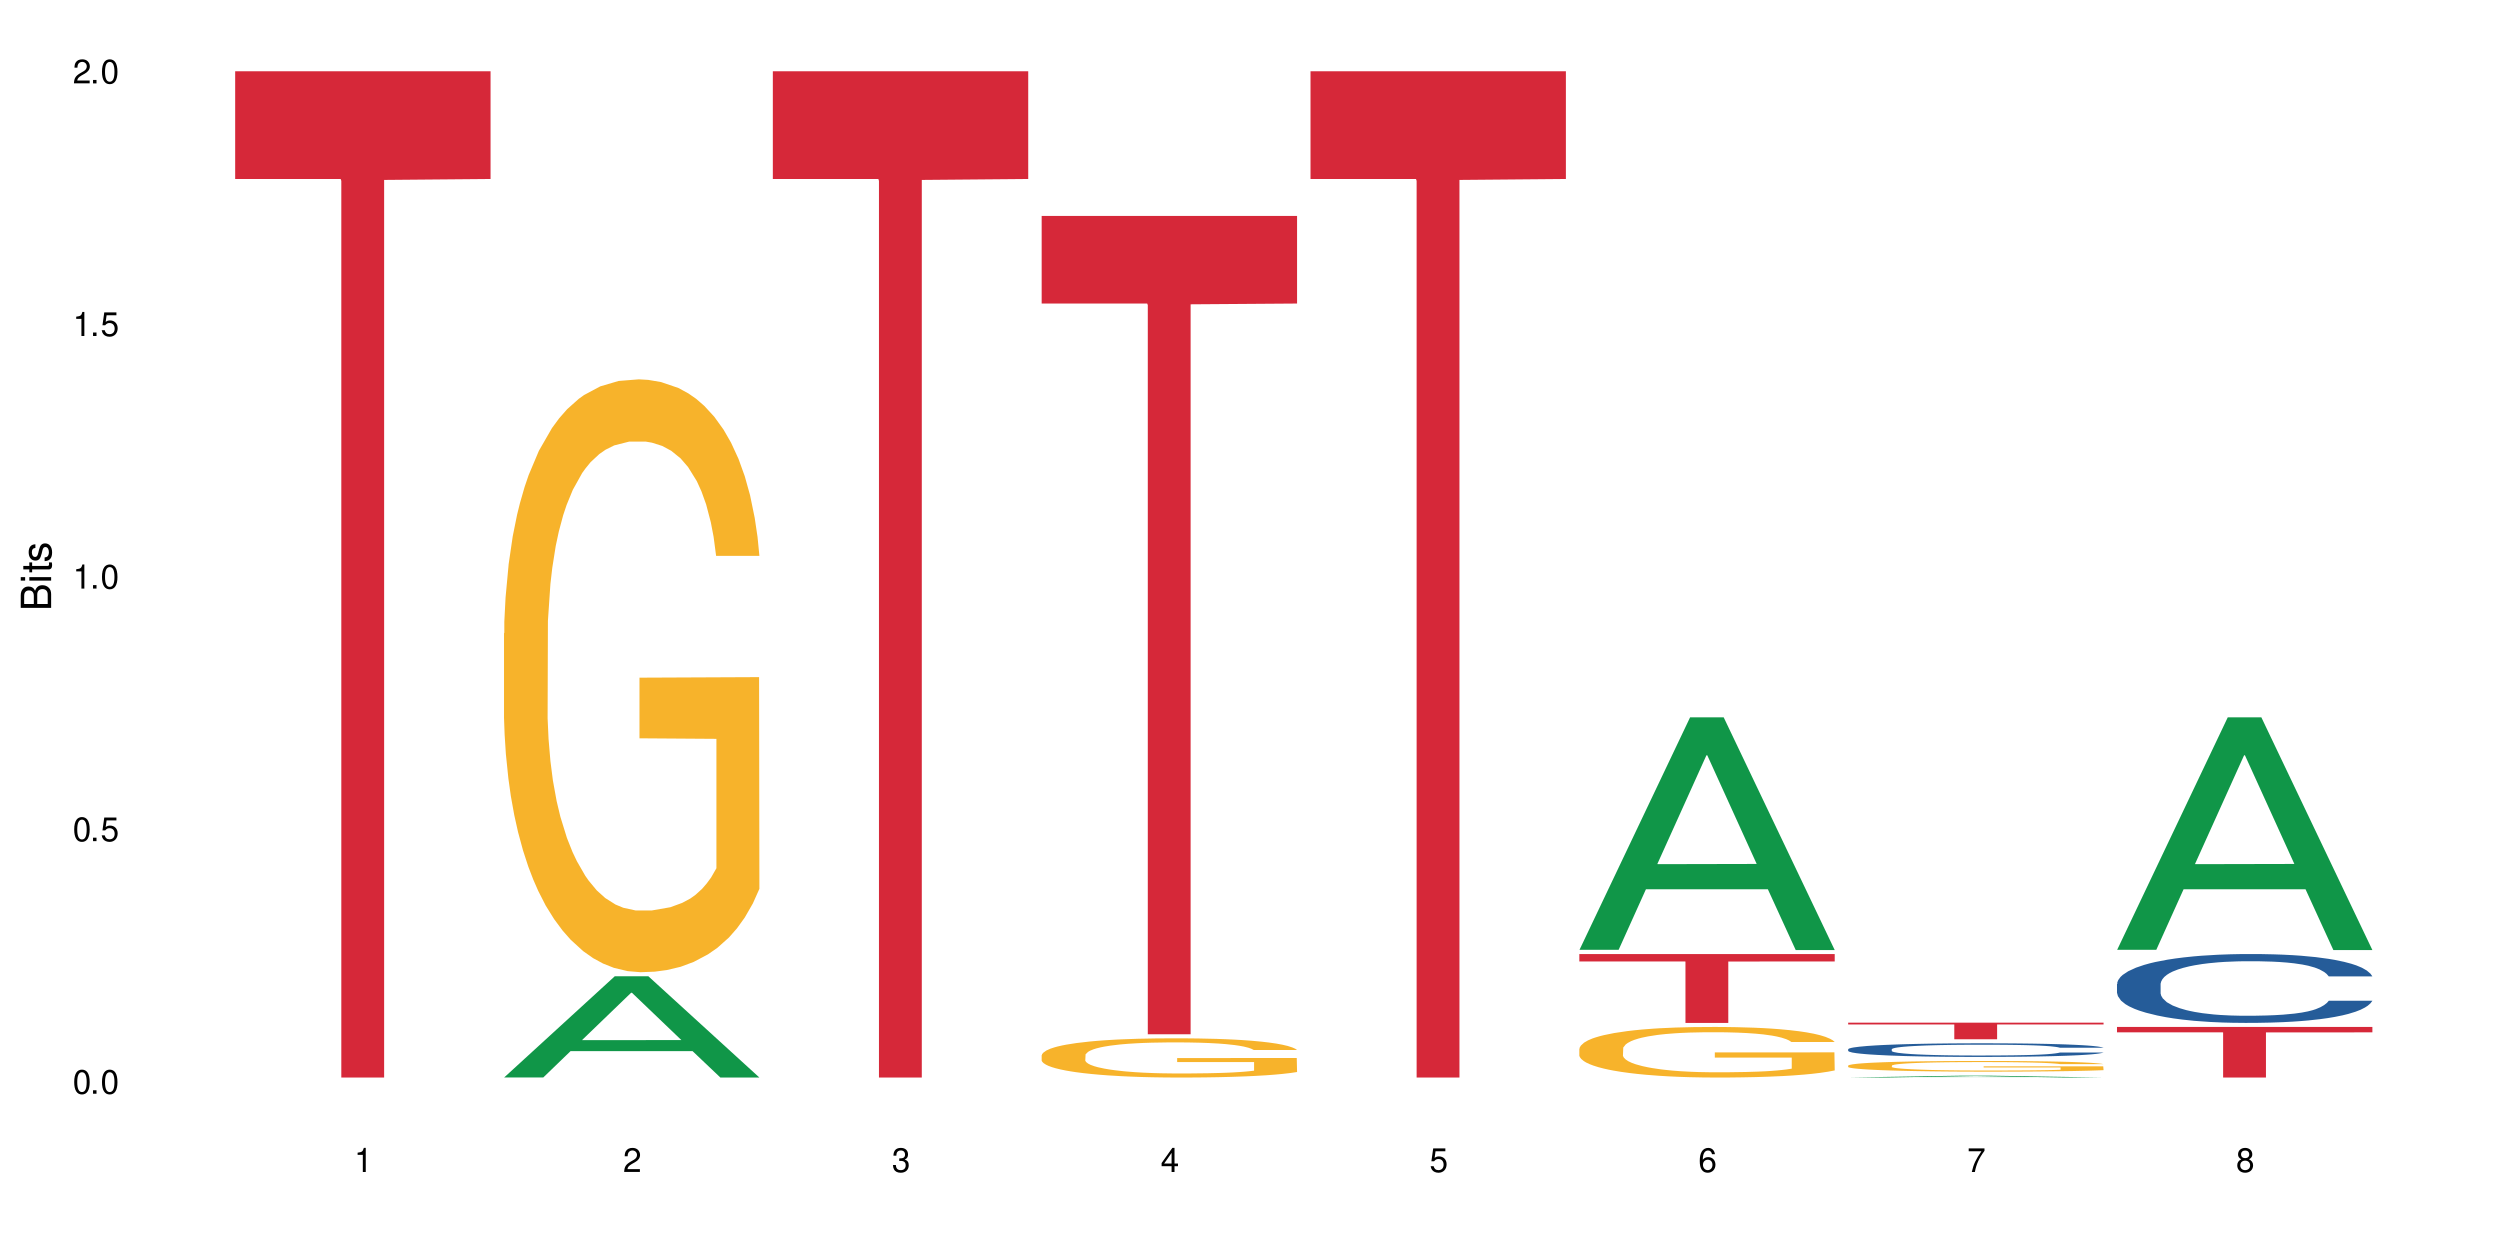 <?xml version="1.0" encoding="UTF-8"?>
<svg xmlns="http://www.w3.org/2000/svg" xmlns:xlink="http://www.w3.org/1999/xlink" width="720" height="360" viewBox="0 0 720 360">
<defs>
<g>
<g id="glyph-0-0">
</g>
<g id="glyph-0-1">
<path d="M 2.641 -6.938 C 2 -6.938 1.422 -6.656 1.078 -6.172 C 0.641 -5.562 0.406 -4.641 0.406 -3.359 C 0.406 -1.016 1.188 0.219 2.641 0.219 C 4.078 0.219 4.859 -1.016 4.859 -3.297 C 4.859 -4.641 4.656 -5.547 4.203 -6.172 C 3.844 -6.656 3.281 -6.938 2.641 -6.938 Z M 2.641 -6.188 C 3.547 -6.188 4 -5.25 4 -3.375 C 4 -1.406 3.562 -0.484 2.625 -0.484 C 1.734 -0.484 1.281 -1.438 1.281 -3.344 C 1.281 -5.25 1.734 -6.188 2.641 -6.188 Z M 2.641 -6.188 "/>
</g>
<g id="glyph-0-2">
<path d="M 1.828 -1 L 0.828 -1 L 0.828 0 L 1.828 0 Z M 1.828 -1 "/>
</g>
<g id="glyph-0-3">
<path d="M 4.562 -6.797 L 1.062 -6.797 L 0.547 -3.094 L 1.328 -3.094 C 1.719 -3.562 2.047 -3.734 2.578 -3.734 C 3.484 -3.734 4.062 -3.109 4.062 -2.094 C 4.062 -1.125 3.484 -0.531 2.578 -0.531 C 1.828 -0.531 1.375 -0.906 1.188 -1.672 L 0.328 -1.672 C 0.453 -1.109 0.547 -0.844 0.75 -0.594 C 1.125 -0.078 1.828 0.219 2.594 0.219 C 3.969 0.219 4.922 -0.781 4.922 -2.219 C 4.922 -3.562 4.031 -4.484 2.719 -4.484 C 2.25 -4.484 1.859 -4.359 1.469 -4.062 L 1.734 -5.969 L 4.562 -5.969 Z M 4.562 -6.797 "/>
</g>
<g id="glyph-0-4">
<path d="M 2.484 -4.938 L 2.484 0 L 3.328 0 L 3.328 -6.938 L 2.766 -6.938 C 2.469 -5.875 2.281 -5.734 0.984 -5.562 L 0.984 -4.938 Z M 2.484 -4.938 "/>
</g>
<g id="glyph-0-5">
<path d="M 4.859 -0.828 L 1.281 -0.828 C 1.359 -1.406 1.672 -1.781 2.5 -2.281 L 3.469 -2.828 C 4.406 -3.344 4.906 -4.062 4.906 -4.906 C 4.906 -5.484 4.672 -6.031 4.266 -6.406 C 3.859 -6.766 3.375 -6.938 2.719 -6.938 C 1.859 -6.938 1.219 -6.625 0.844 -6.031 C 0.609 -5.672 0.5 -5.234 0.484 -4.531 L 1.328 -4.531 C 1.359 -5.016 1.406 -5.281 1.531 -5.516 C 1.75 -5.938 2.188 -6.203 2.703 -6.203 C 3.469 -6.203 4.031 -5.641 4.031 -4.891 C 4.031 -4.344 3.719 -3.859 3.125 -3.516 L 2.234 -3 C 0.812 -2.172 0.406 -1.531 0.328 -0.016 L 4.859 -0.016 Z M 4.859 -0.828 "/>
</g>
<g id="glyph-0-6">
<path d="M 2.125 -3.188 L 2.578 -3.188 C 3.5 -3.188 3.984 -2.766 3.984 -1.922 C 3.984 -1.062 3.469 -0.531 2.594 -0.531 C 1.656 -0.531 1.203 -1 1.156 -2.016 L 0.312 -2.016 C 0.344 -1.453 0.438 -1.094 0.609 -0.781 C 0.953 -0.109 1.625 0.219 2.547 0.219 C 3.953 0.219 4.859 -0.625 4.859 -1.938 C 4.859 -2.828 4.516 -3.297 3.703 -3.594 C 4.344 -3.844 4.656 -4.328 4.656 -5.031 C 4.656 -6.219 3.875 -6.938 2.578 -6.938 C 1.203 -6.938 0.484 -6.172 0.453 -4.703 L 1.297 -4.703 C 1.312 -5.125 1.344 -5.359 1.453 -5.578 C 1.641 -5.969 2.062 -6.203 2.594 -6.203 C 3.344 -6.203 3.797 -5.75 3.797 -5 C 3.797 -4.516 3.609 -4.219 3.25 -4.047 C 3.016 -3.953 2.703 -3.922 2.125 -3.906 Z M 2.125 -3.188 "/>
</g>
<g id="glyph-0-7">
<path d="M 3.141 -1.672 L 3.141 0 L 3.984 0 L 3.984 -1.672 L 4.984 -1.672 L 4.984 -2.438 L 3.984 -2.438 L 3.984 -6.938 L 3.359 -6.938 L 0.266 -2.578 L 0.266 -1.672 Z M 3.141 -2.438 L 1 -2.438 L 3.141 -5.5 Z M 3.141 -2.438 "/>
</g>
<g id="glyph-0-8">
<path d="M 4.781 -5.125 C 4.609 -6.266 3.891 -6.938 2.844 -6.938 C 2.094 -6.938 1.422 -6.578 1.031 -5.953 C 0.594 -5.266 0.406 -4.422 0.406 -3.172 C 0.406 -2 0.578 -1.25 0.984 -0.641 C 1.359 -0.078 1.953 0.219 2.703 0.219 C 3.984 0.219 4.922 -0.75 4.922 -2.094 C 4.922 -3.375 4.062 -4.281 2.844 -4.281 C 2.172 -4.281 1.641 -4.031 1.281 -3.516 C 1.281 -5.234 1.828 -6.188 2.797 -6.188 C 3.391 -6.188 3.797 -5.797 3.938 -5.125 Z M 2.734 -3.531 C 3.547 -3.531 4.062 -2.953 4.062 -2.031 C 4.062 -1.156 3.484 -0.531 2.703 -0.531 C 1.922 -0.531 1.328 -1.188 1.328 -2.078 C 1.328 -2.938 1.906 -3.531 2.734 -3.531 Z M 2.734 -3.531 "/>
</g>
<g id="glyph-0-9">
<path d="M 4.984 -6.797 L 0.438 -6.797 L 0.438 -5.969 L 4.109 -5.969 C 2.5 -3.656 1.828 -2.234 1.328 0 L 2.219 0 C 2.594 -2.172 3.453 -4.047 4.984 -6.094 Z M 4.984 -6.797 "/>
</g>
<g id="glyph-0-10">
<path d="M 3.75 -3.656 C 4.469 -4.094 4.688 -4.438 4.688 -5.078 C 4.688 -6.172 3.844 -6.938 2.641 -6.938 C 1.438 -6.938 0.594 -6.172 0.594 -5.094 C 0.594 -4.438 0.812 -4.094 1.516 -3.656 C 0.734 -3.266 0.359 -2.703 0.359 -1.922 C 0.359 -0.656 1.281 0.219 2.641 0.219 C 3.984 0.219 4.922 -0.656 4.922 -1.922 C 4.922 -2.703 4.531 -3.266 3.75 -3.656 Z M 2.641 -6.188 C 3.359 -6.188 3.812 -5.75 3.812 -5.062 C 3.812 -4.406 3.344 -3.984 2.641 -3.984 C 1.922 -3.984 1.453 -4.406 1.453 -5.078 C 1.453 -5.75 1.922 -6.188 2.641 -6.188 Z M 2.641 -3.266 C 3.484 -3.266 4.062 -2.719 4.062 -1.906 C 4.062 -1.078 3.484 -0.531 2.625 -0.531 C 1.797 -0.531 1.219 -1.094 1.219 -1.906 C 1.219 -2.719 1.781 -3.266 2.641 -3.266 Z M 2.641 -3.266 "/>
</g>
<g id="glyph-1-0">
</g>
<g id="glyph-1-1">
<path d="M 0 -0.953 L 0 -4.891 C 0 -5.719 -0.234 -6.344 -0.734 -6.797 C -1.188 -7.234 -1.812 -7.469 -2.5 -7.469 C -3.547 -7.469 -4.188 -7 -4.625 -5.875 C -4.984 -6.688 -5.625 -7.094 -6.531 -7.094 C -7.172 -7.094 -7.734 -6.859 -8.141 -6.391 C -8.562 -5.922 -8.75 -5.344 -8.75 -4.5 L -8.75 -0.953 Z M -4.984 -2.062 L -7.766 -2.062 L -7.766 -4.219 C -7.766 -4.844 -7.688 -5.203 -7.453 -5.5 C -7.219 -5.812 -6.859 -5.969 -6.375 -5.969 C -5.891 -5.969 -5.531 -5.812 -5.297 -5.5 C -5.062 -5.203 -4.984 -4.844 -4.984 -4.219 Z M -0.984 -2.062 L -4 -2.062 L -4 -4.781 C -4 -5.766 -3.438 -6.359 -2.484 -6.359 C -1.547 -6.359 -0.984 -5.766 -0.984 -4.781 Z M -0.984 -2.062 "/>
</g>
<g id="glyph-1-2">
<path d="M -6.281 -1.797 L -6.281 -0.797 L 0 -0.797 L 0 -1.797 Z M -8.75 -1.797 L -8.75 -0.797 L -7.484 -0.797 L -7.484 -1.797 Z M -8.75 -1.797 "/>
</g>
<g id="glyph-1-3">
<path d="M -6.281 -3.047 L -6.281 -2.016 L -8.016 -2.016 L -8.016 -1.016 L -6.281 -1.016 L -6.281 -0.172 L -5.469 -0.172 L -5.469 -1.016 L -0.719 -1.016 C -0.078 -1.016 0.281 -1.453 0.281 -2.234 C 0.281 -2.5 0.25 -2.719 0.188 -3.047 L -0.641 -3.047 C -0.609 -2.906 -0.594 -2.766 -0.594 -2.562 C -0.594 -2.141 -0.719 -2.016 -1.156 -2.016 L -5.469 -2.016 L -5.469 -3.047 Z M -6.281 -3.047 "/>
</g>
<g id="glyph-1-4">
<path d="M -4.531 -5.25 C -5.766 -5.25 -6.469 -4.422 -6.469 -2.969 C -6.469 -1.516 -5.719 -0.562 -4.547 -0.562 C -3.562 -0.562 -3.094 -1.062 -2.734 -2.562 L -2.516 -3.484 C -2.344 -4.188 -2.094 -4.469 -1.641 -4.469 C -1.047 -4.469 -0.641 -3.875 -0.641 -3 C -0.641 -2.453 -0.797 -2 -1.062 -1.75 C -1.25 -1.594 -1.422 -1.531 -1.875 -1.469 L -1.875 -0.406 C -0.422 -0.453 0.281 -1.266 0.281 -2.922 C 0.281 -4.5 -0.5 -5.516 -1.719 -5.516 C -2.656 -5.516 -3.172 -4.984 -3.469 -3.734 L -3.703 -2.766 C -3.891 -1.953 -4.156 -1.609 -4.594 -1.609 C -5.188 -1.609 -5.547 -2.125 -5.547 -2.938 C -5.547 -3.75 -5.203 -4.172 -4.531 -4.203 Z M -4.531 -5.25 "/>
</g>
</g>
</defs>
<rect x="-72" y="-36" width="864" height="432" fill="rgb(100%, 100%, 100%)" fill-opacity="1"/>
<path fill-rule="nonzero" fill="rgb(83.922%, 15.686%, 22.353%)" fill-opacity="1" d="M 67.73 20.527 L 141.281 20.527 L 141.281 51.547 L 110.629 51.82 L 110.629 310.332 L 98.297 310.332 L 98.297 52.094 L 98.117 51.547 L 67.73 51.547 Z M 67.73 20.527 "/>
<path fill-rule="nonzero" fill="rgb(6.275%, 58.824%, 28.235%)" fill-opacity="1" d="M 145.156 310.305 L 145.234 310.277 L 177.059 281.16 L 186.723 281.16 L 218.707 310.332 L 207.469 310.332 L 199.453 302.719 L 164.328 302.719 L 156.469 310.305 L 145.156 310.305 L 167.707 299.566 L 196.23 299.539 L 182.008 285.926 L 181.852 285.898 L 181.695 285.98 L 167.629 299.539 L 167.707 299.566 Z M 145.156 310.305 "/>
<path fill-rule="nonzero" fill="rgb(96.863%, 70.196%, 16.863%)" fill-opacity="1" d="M 145.156 182.383 L 145.242 182.227 L 145.242 179.105 L 145.602 172.09 L 146.5 162.422 L 147.664 154.469 L 148.922 148.23 L 149.73 144.957 L 151.074 140.281 L 152.242 136.848 L 155.199 129.832 L 158.969 123.281 L 161.031 120.477 L 163.363 117.824 L 166.684 114.863 L 168.207 113.77 L 172.871 111.277 L 178.164 109.715 L 183.992 109.25 L 186.684 109.406 L 190.363 110.027 L 195.387 111.742 L 198.254 113.305 L 200.496 114.863 L 202.828 116.891 L 205.699 120.008 L 208.391 123.75 L 210.543 127.492 L 212.695 132.172 L 214.492 137.16 L 216.016 142.617 L 217.359 149.168 L 218.168 154.625 L 218.707 160.082 L 206.238 160.082 L 205.52 154.625 L 204.715 150.414 L 203.367 145.27 L 202.023 141.527 L 200.676 138.562 L 198.164 134.512 L 196.012 132.016 L 193.32 129.832 L 190.723 128.43 L 187.762 127.492 L 185.969 127.18 L 181.211 127.18 L 176.906 128.273 L 174.395 129.52 L 172.602 130.766 L 170.09 133.105 L 168.566 134.977 L 167.668 136.227 L 164.977 141.059 L 163.184 145.426 L 162.195 148.387 L 160.941 153.066 L 160.043 157.277 L 159.059 163.512 L 158.52 168.191 L 157.801 178.793 L 157.711 206.863 L 157.98 212.789 L 158.52 219.18 L 159.238 224.797 L 160.312 230.719 L 161.391 235.242 L 163.273 241.324 L 164.887 245.379 L 166.145 248.027 L 168.566 252.238 L 169.551 253.645 L 171.883 256.449 L 174.305 258.633 L 177.266 260.504 L 179.508 261.438 L 183.098 262.219 L 187.672 262.219 L 193.055 261.285 L 196.461 260.035 L 198.793 258.789 L 200.32 257.695 L 202.203 255.98 L 203.547 254.422 L 204.805 252.707 L 206.328 250.055 L 206.328 212.789 L 184.172 212.633 L 184.172 195.168 L 218.617 195.012 L 218.707 255.98 L 216.824 260.191 L 214.492 264.246 L 212.25 267.363 L 209.918 270.016 L 206.598 272.977 L 203.906 274.848 L 199.781 277.031 L 196.012 278.438 L 192.066 279.371 L 188.566 279.84 L 184.441 279.996 L 180.766 279.684 L 176.816 278.746 L 173.68 277.5 L 170.809 275.941 L 167.938 273.914 L 164.352 270.641 L 162.016 267.988 L 159.594 264.715 L 157.172 260.816 L 155.02 256.605 L 153.586 253.332 L 152.152 249.59 L 150.625 244.91 L 149.191 239.609 L 148.113 234.773 L 147.129 229.316 L 146.41 224.172 L 145.691 217.156 L 145.332 211.539 L 145.156 206.707 Z M 145.156 182.383 "/>
<path fill-rule="nonzero" fill="rgb(83.922%, 15.686%, 22.353%)" fill-opacity="1" d="M 222.578 20.527 L 296.129 20.527 L 296.129 51.547 L 265.477 51.82 L 265.477 310.332 L 253.141 310.332 L 253.141 52.094 L 252.965 51.547 L 222.578 51.547 Z M 222.578 20.527 "/>
<path fill-rule="nonzero" fill="rgb(96.863%, 70.196%, 16.863%)" fill-opacity="1" d="M 300 303.871 L 300.09 303.859 L 300.09 303.656 L 300.449 303.191 L 301.348 302.551 L 302.512 302.023 L 303.77 301.613 L 304.574 301.395 L 305.922 301.086 L 307.086 300.859 L 310.047 300.395 L 313.816 299.961 L 315.879 299.773 L 318.211 299.598 L 321.527 299.402 L 323.055 299.332 L 327.719 299.164 L 333.012 299.062 L 338.84 299.031 L 341.531 299.043 L 345.207 299.082 L 350.23 299.195 L 353.102 299.301 L 355.344 299.402 L 357.676 299.535 L 360.547 299.742 L 363.238 299.992 L 365.391 300.238 L 367.543 300.547 L 369.336 300.879 L 370.863 301.238 L 372.207 301.672 L 373.016 302.035 L 373.555 302.395 L 361.086 302.395 L 360.367 302.035 L 359.559 301.754 L 358.215 301.414 L 356.871 301.168 L 355.523 300.973 L 353.012 300.703 L 350.859 300.539 L 348.168 300.395 L 345.566 300.301 L 342.609 300.238 L 340.812 300.219 L 336.059 300.219 L 331.754 300.289 L 329.242 300.371 L 327.449 300.457 L 324.938 300.609 L 323.414 300.734 L 322.516 300.816 L 319.824 301.137 L 318.031 301.426 L 317.043 301.621 L 315.789 301.93 L 314.891 302.211 L 313.902 302.621 L 313.367 302.934 L 312.648 303.633 L 312.559 305.492 L 312.828 305.883 L 313.367 306.309 L 314.082 306.68 L 315.16 307.07 L 316.234 307.371 L 318.121 307.773 L 319.734 308.043 L 320.992 308.215 L 323.414 308.496 L 324.398 308.59 L 326.73 308.773 L 329.152 308.918 L 332.113 309.043 L 334.355 309.105 L 337.941 309.156 L 342.52 309.156 L 347.898 309.094 L 351.309 309.012 L 353.641 308.93 L 355.164 308.855 L 357.047 308.742 L 358.395 308.641 L 359.648 308.527 L 361.176 308.352 L 361.176 305.883 L 339.02 305.875 L 339.02 304.719 L 373.465 304.707 L 373.555 308.742 L 371.668 309.023 L 369.336 309.289 L 367.094 309.496 L 364.762 309.672 L 361.445 309.867 L 358.754 309.992 L 354.629 310.137 L 350.859 310.23 L 346.914 310.293 L 343.414 310.32 L 339.289 310.332 L 335.609 310.312 L 331.664 310.25 L 328.523 310.168 L 325.656 310.062 L 322.785 309.93 L 319.195 309.715 L 316.863 309.539 L 314.441 309.32 L 312.02 309.062 L 309.867 308.785 L 308.434 308.566 L 306.996 308.32 L 305.473 308.012 L 304.039 307.66 L 302.961 307.34 L 301.973 306.977 L 301.258 306.637 L 300.539 306.172 L 300.18 305.801 L 300 305.48 Z M 300 303.871 "/>
<path fill-rule="nonzero" fill="rgb(83.922%, 15.686%, 22.353%)" fill-opacity="1" d="M 300 62.191 L 373.555 62.191 L 373.555 87.418 L 342.898 87.641 L 342.898 297.867 L 330.566 297.867 L 330.566 87.863 L 330.387 87.418 L 300 87.418 Z M 300 62.191 "/>
<path fill-rule="nonzero" fill="rgb(83.922%, 15.686%, 22.353%)" fill-opacity="1" d="M 377.426 20.527 L 450.977 20.527 L 450.977 51.547 L 420.324 51.82 L 420.324 310.332 L 407.988 310.332 L 407.988 52.094 L 407.809 51.547 L 377.426 51.547 Z M 377.426 20.527 "/>
<path fill-rule="nonzero" fill="rgb(6.275%, 58.824%, 28.235%)" fill-opacity="1" d="M 454.848 273.551 L 454.926 273.488 L 486.75 206.586 L 496.418 206.586 L 528.398 273.613 L 517.164 273.613 L 509.148 256.117 L 474.023 256.117 L 466.164 273.551 L 454.848 273.551 L 477.402 248.879 L 505.926 248.816 L 491.703 217.539 L 491.547 217.477 L 491.387 217.664 L 477.32 248.816 L 477.402 248.879 Z M 454.848 273.551 "/>
<path fill-rule="nonzero" fill="rgb(96.863%, 70.196%, 16.863%)" fill-opacity="1" d="M 454.848 302 L 454.938 301.988 L 454.938 301.723 L 455.297 301.125 L 456.191 300.297 L 457.359 299.621 L 458.613 299.086 L 459.422 298.809 L 460.77 298.41 L 461.934 298.117 L 464.895 297.516 L 468.66 296.957 L 470.723 296.719 L 473.055 296.492 L 476.375 296.238 L 477.898 296.145 L 482.562 295.934 L 487.855 295.801 L 493.688 295.762 L 496.379 295.773 L 500.055 295.828 L 505.078 295.973 L 507.949 296.105 L 510.191 296.238 L 512.523 296.41 L 515.395 296.68 L 518.086 296.996 L 520.238 297.316 L 522.391 297.715 L 524.184 298.141 L 525.711 298.609 L 527.055 299.168 L 527.863 299.633 L 528.398 300.098 L 515.934 300.098 L 515.215 299.633 L 514.406 299.273 L 513.062 298.836 L 511.715 298.516 L 510.371 298.262 L 507.859 297.914 L 505.707 297.703 L 503.016 297.516 L 500.414 297.398 L 497.453 297.316 L 495.66 297.289 L 490.906 297.289 L 486.602 297.383 L 484.09 297.488 L 482.297 297.598 L 479.785 297.797 L 478.258 297.957 L 477.363 298.062 L 474.672 298.477 L 472.879 298.848 L 471.891 299.102 L 470.633 299.5 L 469.738 299.859 L 468.75 300.391 L 468.211 300.789 L 467.496 301.695 L 467.406 304.09 L 467.676 304.598 L 468.211 305.141 L 468.93 305.621 L 470.008 306.129 L 471.082 306.512 L 472.965 307.031 L 474.582 307.379 L 475.836 307.605 L 478.258 307.965 L 479.246 308.082 L 481.578 308.324 L 484 308.508 L 486.961 308.668 L 489.203 308.75 L 492.789 308.816 L 497.363 308.816 L 502.746 308.734 L 506.156 308.629 L 508.488 308.523 L 510.012 308.43 L 511.895 308.281 L 513.242 308.148 L 514.496 308.004 L 516.023 307.777 L 516.023 304.598 L 493.867 304.582 L 493.867 303.094 L 528.309 303.078 L 528.398 308.281 L 526.516 308.641 L 524.184 308.988 L 521.941 309.254 L 519.609 309.48 L 516.289 309.734 L 513.602 309.895 L 509.473 310.078 L 505.707 310.199 L 501.758 310.277 L 498.262 310.32 L 494.137 310.332 L 490.457 310.305 L 486.512 310.227 L 483.371 310.121 L 480.5 309.988 L 477.633 309.812 L 474.043 309.535 L 471.711 309.309 L 469.289 309.027 L 466.867 308.695 L 464.715 308.336 L 463.281 308.059 L 461.844 307.738 L 460.32 307.34 L 458.883 306.887 L 457.809 306.473 L 456.82 306.008 L 456.102 305.566 L 455.387 304.969 L 455.027 304.488 L 454.848 304.078 Z M 454.848 302 "/>
<path fill-rule="nonzero" fill="rgb(83.922%, 15.686%, 22.353%)" fill-opacity="1" d="M 454.848 274.777 L 528.398 274.777 L 528.398 276.898 L 497.746 276.918 L 497.746 294.598 L 485.414 294.598 L 485.414 276.938 L 485.234 276.898 L 454.848 276.898 Z M 454.848 274.777 "/>
<path fill-rule="nonzero" fill="rgb(6.275%, 58.824%, 28.235%)" fill-opacity="1" d="M 532.27 310.332 L 532.352 310.332 L 564.176 309.801 L 573.84 309.801 L 605.824 310.332 L 594.586 310.332 L 586.57 310.195 L 551.445 310.195 L 543.586 310.332 L 532.27 310.332 L 554.824 310.137 L 583.348 310.137 L 569.125 309.887 L 568.812 309.887 L 554.746 310.137 L 554.824 310.137 Z M 532.27 310.332 "/>
<path fill-rule="nonzero" fill="rgb(14.51%, 36.078%, 60%)" fill-opacity="1" d="M 532.27 302.176 L 532.359 302.172 L 532.359 302.086 L 532.629 301.949 L 533.258 301.777 L 533.887 301.66 L 535.5 301.449 L 537.742 301.242 L 540.074 301.086 L 541.777 300.992 L 543.305 300.922 L 546.801 300.789 L 549.043 300.719 L 551.465 300.66 L 554.426 300.598 L 556.578 300.562 L 561.422 300.504 L 565.012 300.48 L 567.793 300.469 L 573.801 300.469 L 577.391 300.484 L 579.992 300.5 L 582.859 300.531 L 585.281 300.562 L 589.5 300.641 L 593.266 300.742 L 594.969 300.797 L 597.66 300.91 L 599.723 301.016 L 601.16 301.109 L 602.773 301.242 L 604.207 301.406 L 605.285 301.59 L 605.824 301.742 L 593.266 301.742 L 592.637 301.598 L 591.922 301.488 L 590.574 301.34 L 589.23 301.238 L 587.344 301.133 L 585.641 301.062 L 583.309 300.996 L 581.246 300.953 L 579.094 300.922 L 577.031 300.898 L 573.082 300.879 L 568.508 300.879 L 566.805 300.883 L 563.305 300.914 L 561.422 300.938 L 558.73 300.988 L 556.848 301.035 L 554.605 301.105 L 553.082 301.168 L 551.199 301.262 L 549.852 301.344 L 548.328 301.461 L 547.43 301.551 L 546.621 301.652 L 545.906 301.77 L 545.367 301.898 L 545.008 302.031 L 544.828 302.16 L 544.828 302.715 L 545.008 302.844 L 545.457 302.996 L 546.621 303.215 L 548.328 303.402 L 550.301 303.555 L 552.184 303.664 L 553.262 303.711 L 554.695 303.77 L 556.938 303.84 L 560.168 303.914 L 562.051 303.941 L 564.922 303.973 L 567.883 303.984 L 571.828 303.984 L 575.324 303.973 L 577.656 303.953 L 580.078 303.926 L 583.398 303.863 L 585.461 303.805 L 587.254 303.738 L 588.602 303.668 L 589.5 303.613 L 590.844 303.5 L 591.922 303.379 L 592.727 303.254 L 593.266 303.133 L 605.824 303.133 L 605.285 303.273 L 604.477 303.414 L 603.672 303.52 L 602.414 303.645 L 600.98 303.754 L 598.918 303.883 L 597.211 303.965 L 594.969 304.055 L 592.906 304.121 L 590.664 304.184 L 587.344 304.254 L 585.191 304.289 L 582.859 304.324 L 580.078 304.352 L 576.582 304.375 L 572.816 304.391 L 569.316 304.395 L 565.551 304.387 L 562.77 304.371 L 559.09 304.34 L 554.516 304.277 L 551.199 304.207 L 548.598 304.141 L 546.355 304.066 L 543.844 303.973 L 540.613 303.812 L 538.641 303.691 L 537.293 303.59 L 535.77 303.449 L 534.691 303.324 L 533.438 303.125 L 532.539 302.871 L 532.27 302.672 Z M 532.27 302.176 "/>
<path fill-rule="nonzero" fill="rgb(96.863%, 70.196%, 16.863%)" fill-opacity="1" d="M 532.27 306.875 L 532.359 306.875 L 532.359 306.816 L 532.719 306.691 L 533.617 306.516 L 534.781 306.375 L 536.039 306.262 L 536.844 306.203 L 538.191 306.117 L 539.355 306.055 L 542.316 305.93 L 546.086 305.812 L 548.148 305.762 L 550.48 305.711 L 553.797 305.66 L 555.324 305.641 L 559.988 305.594 L 565.281 305.566 L 571.109 305.559 L 573.801 305.562 L 577.48 305.57 L 582.5 305.602 L 585.371 305.633 L 587.613 305.66 L 589.945 305.695 L 592.816 305.754 L 595.508 305.82 L 597.66 305.887 L 599.812 305.973 L 601.609 306.062 L 603.133 306.16 L 604.477 306.277 L 605.285 306.375 L 605.824 306.473 L 593.355 306.473 L 592.637 306.375 L 591.832 306.301 L 590.484 306.207 L 589.141 306.141 L 587.793 306.086 L 585.281 306.012 L 583.129 305.969 L 580.438 305.93 L 577.836 305.902 L 574.879 305.887 L 573.082 305.883 L 568.328 305.883 L 564.023 305.902 L 561.512 305.922 L 559.719 305.945 L 557.207 305.988 L 555.684 306.023 L 554.785 306.043 L 552.094 306.133 L 550.301 306.211 L 549.312 306.266 L 548.059 306.348 L 547.16 306.426 L 546.176 306.535 L 545.637 306.621 L 544.918 306.812 L 544.828 307.316 L 545.098 307.426 L 545.637 307.539 L 546.355 307.641 L 547.43 307.746 L 548.508 307.828 L 550.391 307.938 L 552.004 308.012 L 553.262 308.059 L 555.684 308.137 L 556.668 308.16 L 559 308.211 L 561.422 308.25 L 564.383 308.285 L 566.625 308.301 L 570.215 308.316 L 574.789 308.316 L 580.168 308.297 L 583.578 308.277 L 585.91 308.254 L 587.434 308.234 L 589.32 308.203 L 590.664 308.176 L 591.922 308.145 L 593.445 308.098 L 593.445 307.426 L 571.289 307.422 L 571.289 307.105 L 605.734 307.105 L 605.824 308.203 L 603.941 308.277 L 601.609 308.352 L 599.363 308.406 L 597.031 308.457 L 593.715 308.508 L 591.023 308.543 L 586.898 308.582 L 583.129 308.609 L 579.184 308.625 L 575.684 308.633 L 571.559 308.637 L 567.883 308.629 L 563.934 308.613 L 560.797 308.59 L 557.926 308.562 L 555.055 308.527 L 551.465 308.469 L 549.133 308.418 L 546.711 308.359 L 544.289 308.289 L 542.137 308.215 L 540.703 308.156 L 539.266 308.086 L 537.742 308.004 L 536.309 307.906 L 535.23 307.82 L 534.246 307.723 L 533.527 307.629 L 532.809 307.504 L 532.449 307.402 L 532.27 307.316 Z M 532.27 306.875 "/>
<path fill-rule="nonzero" fill="rgb(83.922%, 15.686%, 22.353%)" fill-opacity="1" d="M 532.27 294.531 L 605.824 294.531 L 605.824 295.043 L 575.168 295.047 L 575.168 299.305 L 562.836 299.305 L 562.836 295.051 L 562.656 295.043 L 532.27 295.043 Z M 532.27 294.531 "/>
<path fill-rule="nonzero" fill="rgb(6.275%, 58.824%, 28.235%)" fill-opacity="1" d="M 609.695 273.551 L 609.773 273.488 L 641.598 206.586 L 651.266 206.586 L 683.246 273.613 L 672.008 273.613 L 663.996 256.117 L 628.867 256.117 L 621.012 273.551 L 609.695 273.551 L 632.246 248.879 L 660.773 248.816 L 646.551 217.539 L 646.391 217.477 L 646.234 217.664 L 632.168 248.816 L 632.246 248.879 Z M 609.695 273.551 "/>
<path fill-rule="nonzero" fill="rgb(14.51%, 36.078%, 60%)" fill-opacity="1" d="M 609.695 283.402 L 609.785 283.383 L 609.785 282.949 L 610.055 282.258 L 610.68 281.391 L 611.309 280.793 L 612.922 279.723 L 615.164 278.691 L 617.5 277.895 L 619.203 277.422 L 620.727 277.059 L 624.227 276.391 L 626.469 276.047 L 628.891 275.738 L 631.852 275.43 L 634.004 275.25 L 638.848 274.961 L 642.434 274.832 L 645.215 274.777 L 651.223 274.777 L 654.812 274.852 L 657.414 274.941 L 660.285 275.086 L 662.707 275.25 L 666.922 275.648 L 670.688 276.156 L 672.395 276.445 L 675.086 277.008 L 677.148 277.551 L 678.582 278.02 L 680.195 278.691 L 681.633 279.508 L 682.707 280.43 L 683.246 281.207 L 670.688 281.207 L 670.062 280.484 L 669.344 279.922 L 667.996 279.18 L 666.652 278.656 L 664.77 278.129 L 663.066 277.785 L 660.734 277.441 L 658.668 277.223 L 656.516 277.059 L 654.453 276.953 L 650.508 276.844 L 645.934 276.844 L 644.227 276.879 L 640.73 277.023 L 638.848 277.152 L 636.156 277.406 L 634.273 277.641 L 632.027 278.004 L 630.504 278.309 L 628.621 278.781 L 627.273 279.199 L 625.75 279.797 L 624.852 280.25 L 624.047 280.758 L 623.328 281.355 L 622.789 281.988 L 622.43 282.656 L 622.254 283.309 L 622.254 286.117 L 622.43 286.77 L 622.879 287.531 L 624.047 288.637 L 625.75 289.598 L 627.723 290.355 L 629.605 290.902 L 630.684 291.152 L 632.117 291.445 L 634.363 291.805 L 637.59 292.168 L 639.473 292.312 L 642.344 292.457 L 645.305 292.531 L 649.25 292.531 L 652.75 292.457 L 655.082 292.367 L 657.504 292.223 L 660.82 291.914 L 662.887 291.625 L 664.68 291.281 L 666.023 290.938 L 666.922 290.648 L 668.266 290.086 L 669.344 289.469 L 670.152 288.836 L 670.688 288.219 L 683.246 288.219 L 682.707 288.945 L 681.902 289.652 L 681.094 290.176 L 679.84 290.809 L 678.402 291.371 L 676.34 292.004 L 674.637 292.422 L 672.395 292.875 L 670.332 293.219 L 668.086 293.527 L 664.77 293.891 L 662.617 294.07 L 660.285 294.234 L 657.504 294.379 L 654.004 294.504 L 650.238 294.578 L 646.738 294.598 L 642.973 294.559 L 640.191 294.488 L 636.516 294.324 L 631.941 294 L 628.621 293.652 L 626.02 293.309 L 623.777 292.949 L 621.266 292.457 L 618.035 291.66 L 616.062 291.047 L 614.719 290.539 L 613.191 289.832 L 612.117 289.199 L 610.859 288.184 L 609.965 286.898 L 609.695 285.902 Z M 609.695 283.402 "/>
<path fill-rule="nonzero" fill="rgb(83.922%, 15.686%, 22.353%)" fill-opacity="1" d="M 609.695 295.762 L 683.246 295.762 L 683.246 297.32 L 652.594 297.332 L 652.594 310.332 L 640.258 310.332 L 640.258 297.348 L 640.082 297.32 L 609.695 297.32 Z M 609.695 295.762 "/>
<g fill="rgb(0%, 0%, 0%)" fill-opacity="1">
<use xlink:href="#glyph-0-1" x="20.965" y="314.993"/>
<use xlink:href="#glyph-0-2" x="25.965" y="314.993"/>
<use xlink:href="#glyph-0-1" x="28.965" y="314.993"/>
</g>
<g fill="rgb(0%, 0%, 0%)" fill-opacity="1">
<use xlink:href="#glyph-0-1" x="20.965" y="242.251"/>
<use xlink:href="#glyph-0-2" x="25.965" y="242.251"/>
<use xlink:href="#glyph-0-3" x="28.965" y="242.251"/>
</g>
<g fill="rgb(0%, 0%, 0%)" fill-opacity="1">
<use xlink:href="#glyph-0-4" x="20.965" y="169.509"/>
<use xlink:href="#glyph-0-2" x="25.965" y="169.509"/>
<use xlink:href="#glyph-0-1" x="28.965" y="169.509"/>
</g>
<g fill="rgb(0%, 0%, 0%)" fill-opacity="1">
<use xlink:href="#glyph-0-4" x="20.965" y="96.767"/>
<use xlink:href="#glyph-0-2" x="25.965" y="96.767"/>
<use xlink:href="#glyph-0-3" x="28.965" y="96.767"/>
</g>
<g fill="rgb(0%, 0%, 0%)" fill-opacity="1">
<use xlink:href="#glyph-0-5" x="20.965" y="24.024"/>
<use xlink:href="#glyph-0-2" x="25.965" y="24.024"/>
<use xlink:href="#glyph-0-1" x="28.965" y="24.024"/>
</g>
<g fill="rgb(0%, 0%, 0%)" fill-opacity="1">
<use xlink:href="#glyph-0-4" x="102.008" y="337.532"/>
</g>
<g fill="rgb(0%, 0%, 0%)" fill-opacity="1">
<use xlink:href="#glyph-0-5" x="179.43" y="337.532"/>
</g>
<g fill="rgb(0%, 0%, 0%)" fill-opacity="1">
<use xlink:href="#glyph-0-6" x="256.855" y="337.532"/>
</g>
<g fill="rgb(0%, 0%, 0%)" fill-opacity="1">
<use xlink:href="#glyph-0-7" x="334.277" y="337.532"/>
</g>
<g fill="rgb(0%, 0%, 0%)" fill-opacity="1">
<use xlink:href="#glyph-0-3" x="411.699" y="337.532"/>
</g>
<g fill="rgb(0%, 0%, 0%)" fill-opacity="1">
<use xlink:href="#glyph-0-8" x="489.125" y="337.532"/>
</g>
<g fill="rgb(0%, 0%, 0%)" fill-opacity="1">
<use xlink:href="#glyph-0-9" x="566.547" y="337.532"/>
</g>
<g fill="rgb(0%, 0%, 0%)" fill-opacity="1">
<use xlink:href="#glyph-0-10" x="643.969" y="337.532"/>
</g>
<g fill="rgb(0%, 0%, 0%)" fill-opacity="1">
<use xlink:href="#glyph-1-1" x="14.725" y="176.012"/>
<use xlink:href="#glyph-1-2" x="14.725" y="168.012"/>
<use xlink:href="#glyph-1-3" x="14.725" y="165.012"/>
<use xlink:href="#glyph-1-4" x="14.725" y="162.012"/>
</g>
</svg>

